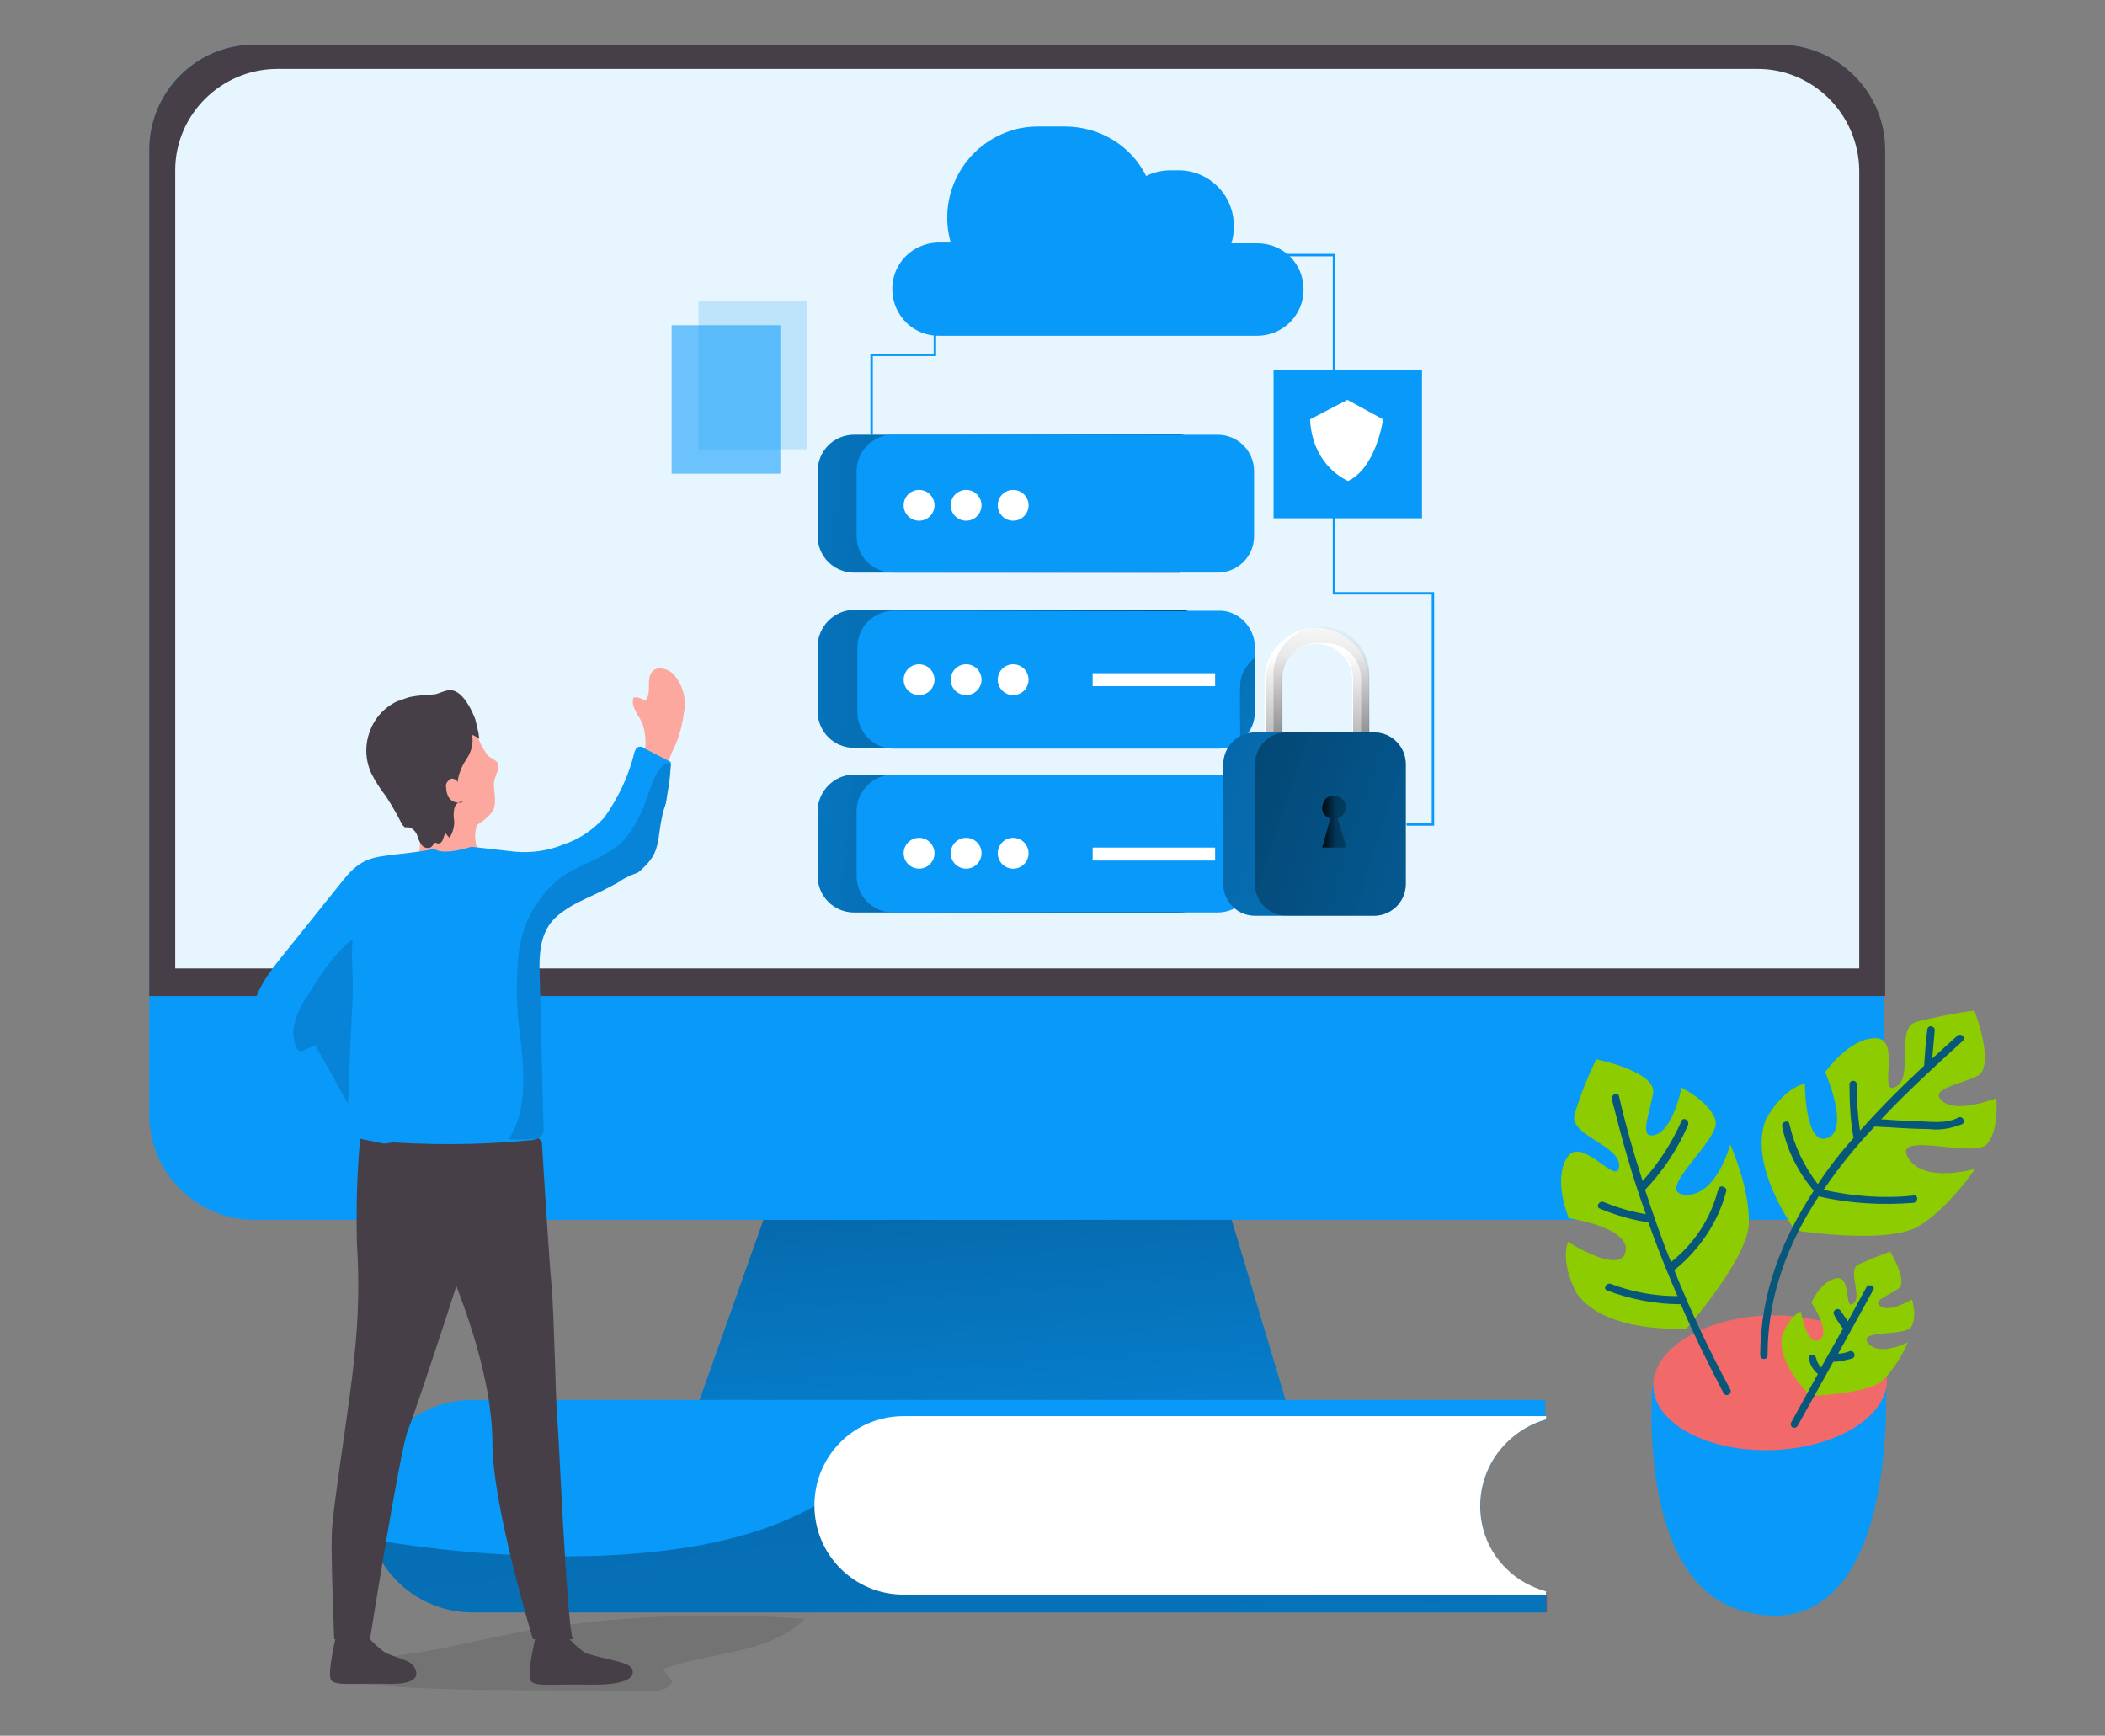 <?xml version="1.0" encoding="utf-8"?>
<!-- Generator: Adobe Illustrator 24.0.0, SVG Export Plug-In . SVG Version: 6.00 Build 0)  -->
<svg version="1.1" id="Layer_1" xmlns="http://www.w3.org/2000/svg" xmlns:xlink="http://www.w3.org/1999/xlink" x="0px" y="0px"
	 viewBox="0 0 259.5 214" style="enable-background:new 0 0 259.5 214;" xml:space="preserve">
<rect x="0" y="0" width="259.5" height="214" fill="#808080" stroke="none"/>
<style type="text/css">
	.st0{fill:#0899F9;}
	.st1{fill:url(#SVGID_1_);}
	.st2{fill:#473F47;}
	.st3{fill:#FFFFFF;}
	.st4{opacity:0.1;fill:#0899F9;enable-background:new    ;}
	.st5{fill:url(#SVGID_2_);}
	.st6{opacity:0.16;fill:#0899F9;enable-background:new    ;}
	.st7{opacity:0.1;fill:#020202;enable-background:new    ;}
	.st8{fill:#FCA89E;}
	.st9{opacity:0.14;fill:#020202;enable-background:new    ;}
	.st10{fill:url(#SVGID_3_);}
	.st11{fill:url(#SVGID_4_);}
	.st12{fill:url(#SVGID_5_);}
	.st13{fill:url(#SVGID_6_);}
	.st14{fill:url(#SVGID_7_);}
	.st15{fill:url(#SVGID_8_);}
	.st16{fill:url(#SVGID_9_);}
	.st17{fill:url(#SVGID_10_);}
	.st18{fill:url(#SVGID_11_);}
	.st19{opacity:0.18;fill:#0899F9;enable-background:new    ;}
	.st20{opacity:0.55;fill:#0899F9;enable-background:new    ;}
	.st21{fill:#F2696A;}
	.st22{fill:#8CCC00;}
	.st23{fill:#06577A;}
</style>
<polygon class="st0" points="158.6,173 86.1,173 98.9,136.9 147.8,136.9 "/>
<linearGradient id="SVGID_1_" gradientUnits="userSpaceOnUse" x1="27.843" y1="426.735" x2="31.259" y2="380.68" gradientTransform="matrix(1.833 0 0 -1.833 67.988 910.365)">
	<stop  offset="1.000000e-02" style="stop-color:#000000"/>
	<stop  offset="8.000000e-02" style="stop-color:#000000;stop-opacity:0.69"/>
	<stop  offset="0.21" style="stop-color:#000000;stop-opacity:0.32"/>
	<stop  offset="1" style="stop-color:#000000;stop-opacity:0"/>
</linearGradient>
<polygon class="st1" points="158.6,173 86.1,173 98.9,136.9 147.8,136.9 "/>
<path class="st0" d="M31.4,5.5h187.9c7.2,0,13,5.8,13,13v118.9c0,7.2-5.8,13-13,13H31.4c-7.2,0-13-5.8-13-13V18.5
	C18.4,11.3,24.2,5.5,31.4,5.5z"/>
<path class="st2" d="M232.4,18.5v104.3h-214V18.5c0-7.2,5.8-13,13-13h187.9C226.5,5.5,232.4,11.3,232.4,18.5z"/>
<path class="st3" d="M229.2,21v98.4H21.6V21c0-6.9,5.7-12.5,12.6-12.5c0,0,0,0,0,0h182.3C223.4,8.4,229.1,14,229.2,21
	C229.2,21,229.2,21,229.2,21z"/>
<path class="st4" d="M229.2,21v98.4H21.6V21c0-6.9,5.7-12.5,12.6-12.5c0,0,0,0,0,0h182.3C223.4,8.4,229.1,14,229.2,21
	C229.2,21,229.2,21,229.2,21z"/>
<path class="st0" d="M185.7,177.9c-2.1,2.1-3.2,4.9-3.2,7.8c0,1.5,0.3,3,0.9,4.4c1.3,3.1,4,5.3,7.2,6.2v2.5H58.3
	c-5.7,0-10.7-3.6-12.5-9c-0.5-1.3-0.7-2.7-0.7-4.1c0-7.2,5.9-13.1,13.1-13.1c0,0,0,0,0,0h132.3v2.5
	C188.8,175.5,187.1,176.5,185.7,177.9z"/>
<linearGradient id="SVGID_2_" gradientUnits="userSpaceOnUse" x1="60.215" y1="414.261" x2="78.641" y2="259.392" gradientTransform="matrix(1.833 0 0 -1.833 -3.39 857.221)">
	<stop  offset="1.000000e-02" style="stop-color:#000000"/>
	<stop  offset="8.000000e-02" style="stop-color:#000000;stop-opacity:0.69"/>
	<stop  offset="0.21" style="stop-color:#000000;stop-opacity:0.32"/>
	<stop  offset="1" style="stop-color:#000000;stop-opacity:0"/>
</linearGradient>
<path class="st5" d="M190.7,196.3v2.5H58.3c-5.7,0-10.7-3.6-12.5-9c5.1,0.9,36.8,6,54.6-4.1l83,4.4
	C184.7,193.1,187.4,195.4,190.7,196.3z"/>
<path class="st3" d="M185.7,177.9c-4.3,4.3-4.3,11.3,0,15.5c1.4,1.4,3.1,2.3,4.9,2.8v0.4h-79.2c-6.1,0-11-4.9-11-11
	c0-6.1,4.9-11,11-11h79.2v0.4C188.8,175.5,187.1,176.5,185.7,177.9z"/>
<path class="st6" d="M89.8,141.6c-0.6,0.4-1.2,0.6-1.9,0.7c-4.5,0.9-9,1.2-13.6,0.9c-0.4,0-0.9-0.1-1.3-0.4
	c-0.4-0.4-0.6-0.9-0.6-1.5c-0.1-1.4,0-2.8,0.3-4.2c0-0.2,11.1-0.2,12.1,0C86.4,137.5,92.4,139.5,89.8,141.6z"/>
<g>
	<path class="st7" d="M99.2,199.6c-4.4,4.4-11.6,4-17.5,6.2l1.2,1.5c-0.4,1.1-1.9,1.2-3,1.2c-12.3-0.3-25.1,0.3-37.4-1.1
		c2.3-3,6-3.2,9.4-3.7c5.2-0.9,10.3-2.3,15.5-3C77.8,199.1,88.5,198.8,99.2,199.6z"/>
	<path class="st2" d="M45.2,201.6c0.6,0.8,1.4,1.5,2.2,2.1c1.1,0.6,2.8,0.9,3.4,1.5c0.5,0.5,1.7,2.5-2.8,2.4s-6.7,0.3-7.2-0.5
		c-0.5-0.8,0.7-5.7,0.7-5.7C42.7,201.7,43.9,201.7,45.2,201.6z"/>
	<path class="st2" d="M69.8,201.6c0.6,0.8,1.4,1.5,2.2,2.1c1.1,0.6,5.1,1.1,5.7,1.8c0.5,0.5,1.2,2.3-5.1,2.2
		c-4.5-0.1-6.7,0.3-7.2-0.5c-0.5-0.8,0.7-5.7,0.7-5.7C67.3,201.6,68.6,201.6,69.8,201.6z"/>
	<path class="st2" d="M44.4,140.4c-0.4,4.3-0.5,8.6-0.4,12.9c0.3,4.6,0.2,9.2-0.3,13.8c-0.5,5.7-2.8,19.2-2.8,22.2
		c-0.1,3,0.3,12.8,0.3,12.8l4.4,0.1c0,0,3.7-23.5,4.7-25.9c1-2.4,9.7-28.8,9.9-30.8S44.4,140.4,44.4,140.4z"/>
	<path class="st2" d="M66.8,140.8c0,0,0.9,14.8,1.2,17.8s0.5,14.5,0.7,16.3c0.2,1.9,1.1,24.4,1.9,27.2h-4.9c0,0-5-16.4-5-24.2
		c0-7.8-3.4-16.9-5.5-22c-2.2-5.1-7.1-5.2-8.4-14.8C46.6,141.2,65,137.7,66.8,140.8z"/>
	<path class="st8" d="M60.6,100.2c-0.5,0.6-1.1,1.1-1.8,1.5c-0.3,0.9-0.3,1.9,0,2.8c0.6,1.1-7.1,0.5-7.1,0.5c0.2-1.5,0-3-0.7-4.3
		c-3.1-4-3.8-6.3-1.7-9.8c0.4-0.7,1-1.3,1.7-1.7c1.5-1,3.3-1.2,5-0.7c0.9,0.3,1.7,0.8,2.3,1.5c0.3,0.3,0.5,0.7,0.7,1.1
		c0.2,0.6,0.5,1.1,0.9,1.7c0.1,0.2,0.2,0.3,0.3,0.4c0.3,0.3,0.8,0.4,1.1,0.8c0.2,0.4,0.2,0.8,0,1.2c-0.2,0.4-0.3,0.8-0.4,1.2
		C60.8,97.5,61.4,99.2,60.6,100.2z"/>
	<path class="st8" d="M84.3,87.9c-0.2,1.6-0.6,3.1-1.3,4.5c-0.6,1.3-1,2.7-1.3,4.1c-0.1,1.2-0.2,2.3-0.4,3.5
		c-0.3,1.5-1.1,4.8-1.6,5.2c-2.7,2.1-5.7,3.8-8.9,5c-2.6,0.9-5,2-7.3,3.4c-0.3,0.2-1.4,0-1.7,0h-9.6c-1.6-0.2-3-1.1-3.9-2.4
		c-0.8-1-0.9-2.5-0.2-3.6c0.4-0.4,0.8-0.7,1.3-1c1.3-0.8,3.3-2.3,4.9-2.1l5.8,0.4c0,0,2.8,0.3,3.6,0.4c0.8,0.2,6.2-1,7.4-1.1
		c1.6-0.2,3.5-1.8,4.8-2.7c2.1-1.5,2.7-5.2,3.3-7.6c0.5-1.5,0.5-3.2,0-4.7c-0.5-1.1-1.5-2.1-1.1-3.2c0.5-0.1,1,0.1,1.4,0.4
		c1-0.9,0-2.8,1-3.7c0.7-0.6,1.9-0.2,2.5,0.4c1.1,1.2,1.6,2.9,1.4,4.5C84.3,87.8,84.3,87.9,84.3,87.9z"/>
	<path class="st0" d="M82.7,94.4c-0.1,0.9-0.1,1.8-0.3,2.7c-0.1,0.6-0.2,1.3-0.3,1.9c-0.2,0.6-0.4,1.2-0.5,1.8
		c-0.4,1.7-0.3,3.5-1.2,4.9c-0.3,0.5-0.7,0.9-1.1,1.3c-0.2,0.2-0.4,0.4-0.7,0.6c-0.3,0.1-0.5,0.2-0.8,0.3c-0.6,0.3-1.1,0.5-1.6,0.9
		l-1.9,1c-1.4,0.7-2.9,1.3-4.2,2.1c-0.6,0.4-1.2,0.8-1.7,1.3c-1.5,1.5-1.9,3.5-1.9,6c0.2,6.5,0.3,13,0.5,19.6c0.1,0.5,0,0.9-0.3,1.3
		c-0.1,0.1-0.3,0.3-0.5,0.3c-0.3,0.1-0.6,0.2-1,0.2c-6.3,0.6-12.6,0.6-18.9,0.1c-3.5-0.3-1.9-1.4-3.7-3.8c-1.2-1.7-3.2-2.8-5-3.8
		c-2.7-1.5-5.7-3.3-6.4-6.3c-0.7-3.2,1.4-6.2,3.5-8.8l7.7-9.6c2.2-2.7,3.6-2.7,6.7-3.1c0.3,0,4.4-0.5,4.4-0.7c0,0,0.7,1,4.6-0.2
		c0,0,4.6,0.5,5.3,0.6c2.1,0.2,4.2-0.1,6.1-0.9c1.9-0.6,3.6-1.8,5-3.3c1.7-2.4,3-5.1,3.7-8c0.1-0.3,0.2-0.6,0.5-0.7
		c0.3-0.1,0.6,0,0.8,0.2l2.9,1.5l0.2,0.1c0.1,0,0.1,0.1,0.1,0.2C82.7,94.1,82.7,94.3,82.7,94.4z"/>
	<path class="st2" d="M59.1,91.1c-0.3-0.2-0.6-0.4-0.9-0.5c0.2,1.1-0.1,2.1-0.7,3c-0.6,0.9-1,1.9-1.1,2.9C56.4,96.2,56,96,55.7,96
		c0,0,0,0,0,0c-0.1,0-0.1,0-0.2,0.1c-0.4,0.2-0.6,0.6-0.5,1c0,0.4,0.1,0.8,0.3,1.2c0.4,0.6,1.1,0.8,1.8,0.6c-0.5-0.2-1,0.3-1.1,0.8
		c-0.1,0.5-0.1,1,0,1.6c0,0.7-0.2,1.4-0.6,2l-0.5-0.6c-0.1,0.2-0.2,0.5-0.3,0.8c-0.1,0.3-0.3,0.5-0.6,0.5c-0.1,0-0.2-0.1-0.3-0.1
		c-0.1,0-0.3,0.2-0.4,0.4c-0.3,0.4-1,0.3-1.3-0.1c-0.3-0.4-0.5-0.9-0.6-1.3c-0.2-0.4-0.6-0.9-1.1-0.9c-0.1,0-0.3,0-0.4,0
		c-0.1-0.1-0.2-0.2-0.3-0.3c-0.6-1.2-1.3-2.4-2-3.5c-0.7-0.9-1.3-1.8-1.8-2.8c-1.6-3.4-0.1-7.5,3.3-9c0,0,0.1,0,0.1,0
		c0.5-0.2,1-0.4,1.5-0.5c1-0.2,1.9-0.2,2.9-0.3c0.6-0.1,1.4-0.6,2.1-0.5c1.4,0.2,2.5,2.5,2.9,3.6c0.1,0.4,0.2,0.9,0.3,1.3
		C59,90.2,59,90.7,59.1,91.1z"/>
	<path class="st9" d="M43.6,115.7c-2.4,1.8-4.1,4.5-5.7,7.1c-0.7,1-1.2,2-1.5,3.1c-0.4,1.1-0.3,2.3,0.2,3.4c0.1,0.1,0.2,0.2,0.3,0.3
		c0.2,0,0.3,0,0.5-0.1l1.5-0.6l4,7.2c0.2-3.1,0.2-6.3,0.4-9.5c0.1-1.8,0.2-3.7,0.2-5.5C43.5,120.3,43.2,116,43.6,115.7z"/>
	<path class="st9" d="M82.7,94.4c-0.1,0.9-0.1,1.8-0.3,2.7c-0.1,0.6-0.2,1.3-0.3,1.9c-0.2,0.6-0.4,1.2-0.5,1.8
		c-0.4,1.7-0.3,3.5-1.2,4.9c-0.3,0.5-0.7,0.9-1.1,1.3c-0.2,0.2-0.4,0.4-0.7,0.6c-0.3,0.1-0.5,0.2-0.8,0.3c-0.6,0.3-1.1,0.5-1.6,0.9
		l-1.9,1c-1.4,0.7-2.9,1.3-4.2,2.1c-0.6,0.4-1.2,0.8-1.7,1.3c-1.5,1.5-1.9,3.5-1.9,6c0.2,6.5,0.3,13,0.5,19.6c0.1,0.5,0,0.9-0.3,1.3
		c-0.1,0.1-0.3,0.3-0.5,0.3c-1.2,0.1-2.3,0.1-3.5,0.1c2.4-3.7,1.9-8.6,1.4-13c-0.5-3.4-0.5-6.9-0.1-10.4c0.5-3.5,2.3-6.6,5-8.8
		c2.5-1.8,5.7-2.5,7.9-4.7c1.2-1.4,2.1-3.1,2.7-4.8c0.5-1.2,1.2-4.4,2.8-4.7c0.1,0,0.1,0.1,0.1,0.2C82.7,94.2,82.7,94.3,82.7,94.4z"
		/>
</g>
<polygon class="st0" points="176.8,101.8 173.4,101.8 173.4,101.5 176.5,101.5 176.5,73.3 164.3,73.3 164.3,31.6 153.2,31.6 
	153.2,31.3 164.6,31.3 164.6,73 176.8,73 "/>
<polygon class="st0" points="107.6,53.6 107.3,53.6 107.3,43.6 115.1,43.6 115.1,34.6 115.4,34.6 115.4,43.9 107.6,43.9 "/>
<path class="st0" d="M105.3,95.5h40c2.5,0,4.5,2,4.5,4.5v8c0,2.5-2,4.5-4.5,4.5h-40c-2.5,0-4.5-2-4.5-4.5v-8
	C100.8,97.6,102.8,95.5,105.3,95.5z"/>
<path class="st0" d="M105.3,75.2h40c2.5,0,4.5,2,4.5,4.5v8c0,2.5-2,4.5-4.5,4.5h-40c-2.5,0-4.5-2-4.5-4.5v-8
	C100.8,77.3,102.8,75.2,105.3,75.2z"/>
<linearGradient id="SVGID_3_" gradientUnits="userSpaceOnUse" x1="118.367" y1="314.866" x2="52.194" y2="320.962" gradientTransform="matrix(1.033 0 0 -1.033 9.77 430.031)">
	<stop  offset="1.000000e-02" style="stop-color:#000000"/>
	<stop  offset="0.13" style="stop-color:#000000;stop-opacity:0.69"/>
	<stop  offset="0.25" style="stop-color:#000000;stop-opacity:0.32"/>
	<stop  offset="1" style="stop-color:#000000;stop-opacity:0"/>
</linearGradient>
<path class="st10" d="M105.3,95.5h40c2.5,0,4.5,2,4.5,4.5v8c0,2.5-2,4.5-4.5,4.5h-40c-2.5,0-4.5-2-4.5-4.5v-8
	C100.8,97.6,102.8,95.5,105.3,95.5z"/>
<linearGradient id="SVGID_4_" gradientUnits="userSpaceOnUse" x1="131.601" y1="334.934" x2="26.024" y2="335.823" gradientTransform="matrix(1.033 0 0 -1.033 9.77 430.031)">
	<stop  offset="1.000000e-02" style="stop-color:#000000"/>
	<stop  offset="0.13" style="stop-color:#000000;stop-opacity:0.69"/>
	<stop  offset="0.25" style="stop-color:#000000;stop-opacity:0.32"/>
	<stop  offset="1" style="stop-color:#000000;stop-opacity:0"/>
</linearGradient>
<path class="st11" d="M105.3,75.2h40c2.5,0,4.5,2,4.5,4.5v8c0,2.5-2,4.5-4.5,4.5h-40c-2.5,0-4.5-2-4.5-4.5v-8
	C100.8,77.3,102.8,75.2,105.3,75.2z"/>
<path class="st0" d="M110.1,95.5h40c2.5,0,4.5,2,4.5,4.5v8c0,2.5-2,4.5-4.5,4.5h-40c-2.5,0-4.5-2-4.5-4.5v-8
	C105.6,97.6,107.6,95.5,110.1,95.5z"/>
<path class="st0" d="M154.7,79.8v8c0,2.5-2,4.5-4.5,4.5c0,0,0,0,0,0h-40c-2.5,0-4.5-2-4.5-4.5c0,0,0,0,0,0v-8c0-2.5,2-4.5,4.5-4.5
	l0,0h40C152.6,75.2,154.7,77.3,154.7,79.8C154.7,79.8,154.7,79.8,154.7,79.8z"/>
<linearGradient id="SVGID_5_" gradientUnits="userSpaceOnUse" x1="138.206" y1="330.692" x2="168.572" y2="321.38" gradientTransform="matrix(1.033 0 0 -1.033 -2.496 423.811)">
	<stop  offset="1.000000e-02" style="stop-color:#000000"/>
	<stop  offset="0.13" style="stop-color:#000000;stop-opacity:0.69"/>
	<stop  offset="0.25" style="stop-color:#000000;stop-opacity:0.32"/>
	<stop  offset="1" style="stop-color:#000000;stop-opacity:0"/>
</linearGradient>
<path class="st12" d="M154.7,81.1v6.6c0,1.4-0.7,2.7-1.8,3.6c0-1.4-0.1-5.3,0-7.1C153,83,153.7,81.9,154.7,81.1z"/>
<path class="st0" d="M105.3,53.6h40c2.5,0,4.5,2,4.5,4.5v8c0,2.5-2,4.5-4.5,4.5h-40c-2.5,0-4.5-2-4.5-4.5v-8
	C100.8,55.6,102.8,53.6,105.3,53.6z"/>
<linearGradient id="SVGID_6_" gradientUnits="userSpaceOnUse" x1="133.295" y1="353.81" x2="27.124" y2="364.959" gradientTransform="matrix(1.033 0 0 -1.033 9.77 430.031)">
	<stop  offset="1.000000e-02" style="stop-color:#000000"/>
	<stop  offset="0.13" style="stop-color:#000000;stop-opacity:0.69"/>
	<stop  offset="0.25" style="stop-color:#000000;stop-opacity:0.32"/>
	<stop  offset="1" style="stop-color:#000000;stop-opacity:0"/>
</linearGradient>
<path class="st13" d="M105.3,53.6h40c2.5,0,4.5,2,4.5,4.5v8c0,2.5-2,4.5-4.5,4.5h-40c-2.5,0-4.5-2-4.5-4.5v-8
	C100.8,55.6,102.8,53.6,105.3,53.6z"/>
<path class="st0" d="M110.1,53.6h40c2.5,0,4.5,2,4.5,4.5v8c0,2.5-2,4.5-4.5,4.5h-40c-2.5,0-4.5-2-4.5-4.5v-8
	C105.6,55.6,107.6,53.6,110.1,53.6z"/>
<path class="st0" d="M160.7,35.7c0,3.2-2.6,5.7-5.7,5.7c0,0,0,0,0,0h-39.1c-3.2,0.1-5.8-2.4-5.9-5.6c-0.1-3.2,2.4-5.8,5.6-5.9
	c0.1,0,0.2,0,0.3,0h1.3c-1.7-6,1.8-12.2,7.8-13.9c1-0.3,2-0.4,3-0.4h3.3c4.2,0,8.1,2.3,10,6.1c1-0.5,2-0.7,3.1-0.7h0.9
	c3.7,0,6.8,3,6.8,6.8l0,0v0.3c0,0.6-0.1,1.3-0.3,1.9h3.2C158.2,30,160.7,32.5,160.7,35.7z"/>
<path class="st3" d="M167.7,91.4c-0.6,0-1-0.4-1-1v-6.6c0-2.4-1.9-4.4-4.4-4.4c-2.4,0-4.4,1.9-4.4,4.4v6.6c0,0.6-0.5,1-1,1
	c-0.6,0-1-0.5-1-1v-6.6c0-3.5,2.9-6.4,6.4-6.4c3.5,0,6.4,2.9,6.4,6.4c0,0,0,0,0,0v6.6C168.8,90.9,168.3,91.4,167.7,91.4z"/>
<linearGradient id="SVGID_7_" gradientUnits="userSpaceOnUse" x1="159.94" y1="316.742" x2="159.274" y2="332.243" gradientTransform="matrix(1.033 0 0 -1.033 -2.496 423.811)">
	<stop  offset="1.000000e-02" style="stop-color:#000000"/>
	<stop  offset="0.13" style="stop-color:#000000;stop-opacity:0.69"/>
	<stop  offset="0.25" style="stop-color:#000000;stop-opacity:0.32"/>
	<stop  offset="1" style="stop-color:#000000;stop-opacity:0"/>
</linearGradient>
<path class="st14" d="M168.8,83.7v6.6c0,0.4-0.2,0.7-0.5,0.9c-0.2,0.1-0.3,0.1-0.5,0.1c-0.6,0-1-0.5-1-1v-6.6c0-2.2-1.6-4.1-3.8-4.3
	c-0.2,0-0.3,0-0.5,0c-2.4,0-4.4,1.9-4.4,4.4v6.6c0,0.4-0.2,0.7-0.5,0.9c-0.2,0.1-0.3,0.1-0.5,0.1c-0.6,0-1-0.5-1-1v-6.6
	c0-3.5,2.9-6.4,6.4-6.4c0.2,0,0.3,0,0.5,0C166.2,77.6,168.8,80.4,168.8,83.7z"/>
<linearGradient id="SVGID_8_" gradientUnits="userSpaceOnUse" x1="159.004" y1="308.962" x2="160.79" y2="337.513" gradientTransform="matrix(1.033 0 0 -1.033 -2.496 423.811)">
	<stop  offset="1.000000e-02" style="stop-color:#000000"/>
	<stop  offset="0.13" style="stop-color:#000000;stop-opacity:0.69"/>
	<stop  offset="0.25" style="stop-color:#000000;stop-opacity:0.32"/>
	<stop  offset="1" style="stop-color:#000000;stop-opacity:0"/>
</linearGradient>
<path class="st15" d="M168.8,83.7v6.6c0.2,0.3,0.1,0.6-0.2,0.8c-0.3,0.2-0.6,0.1-0.8-0.2c-0.1-0.2-0.1-0.4,0-0.6v-6.6
	c0-2.4-1.9-4.4-4.4-4.4c-0.2,0-0.3,0-0.5,0c-0.2,0-0.3,0-0.5,0c-2.4,0-4.4,1.9-4.4,4.4v6.6c0.2,0.3,0.1,0.6-0.2,0.8
	c-0.3,0.2-0.6,0.1-0.8-0.2c-0.1-0.2-0.1-0.4,0-0.6v-6.6c-0.3-3.2,2.1-6.1,5.4-6.4c3.2-0.3,6.1,2.1,6.4,5.4
	C168.8,83,168.8,83.4,168.8,83.7L168.8,83.7z"/>
<path class="st0" d="M154.7,90.3h14.7c2.2,0,3.9,1.8,3.9,3.9V109c0,2.2-1.8,3.9-3.9,3.9h-14.7c-2.2,0-3.9-1.8-3.9-3.9V94.3
	C150.8,92.1,152.5,90.3,154.7,90.3z"/>
<linearGradient id="SVGID_9_" gradientUnits="userSpaceOnUse" x1="103.969" y1="332.178" x2="229.312" y2="290.696" gradientTransform="matrix(1.033 0 0 -1.033 9.77 430.031)">
	<stop  offset="1.000000e-02" style="stop-color:#000000"/>
	<stop  offset="0.13" style="stop-color:#000000;stop-opacity:0.69"/>
	<stop  offset="0.25" style="stop-color:#000000;stop-opacity:0.32"/>
	<stop  offset="1" style="stop-color:#000000;stop-opacity:0"/>
</linearGradient>
<path class="st16" d="M154.7,90.3h14.7c2.2,0,3.9,1.8,3.9,3.9V109c0,2.2-1.8,3.9-3.9,3.9h-14.7c-2.2,0-3.9-1.8-3.9-3.9V94.3
	C150.8,92.1,152.5,90.3,154.7,90.3z"/>
<linearGradient id="SVGID_10_" gradientUnits="userSpaceOnUse" x1="111.962" y1="330.161" x2="219.697" y2="294.506" gradientTransform="matrix(1.033 0 0 -1.033 9.77 430.031)">
	<stop  offset="1.000000e-02" style="stop-color:#000000"/>
	<stop  offset="0.13" style="stop-color:#000000;stop-opacity:0.69"/>
	<stop  offset="0.25" style="stop-color:#000000;stop-opacity:0.32"/>
	<stop  offset="1" style="stop-color:#000000;stop-opacity:0"/>
</linearGradient>
<path class="st17" d="M158.6,90.3h10.8c2.2,0,3.9,1.8,3.9,3.9V109c0,2.2-1.8,3.9-3.9,3.9h-10.8c-2.2,0-3.9-1.8-3.9-3.9V94.3
	C154.7,92.1,156.4,90.3,158.6,90.3z"/>
<linearGradient id="SVGID_11_" gradientUnits="userSpaceOnUse" x1="159.693" y1="312.146" x2="168.394" y2="312.146" gradientTransform="matrix(1.033 0 0 -1.033 -2.496 423.811)">
	<stop  offset="1.000000e-02" style="stop-color:#000000"/>
	<stop  offset="0.13" style="stop-color:#000000;stop-opacity:0.69"/>
	<stop  offset="0.25" style="stop-color:#000000;stop-opacity:0.32"/>
	<stop  offset="1" style="stop-color:#000000;stop-opacity:0"/>
</linearGradient>
<path class="st18" d="M164,100.9L164,100.9c-0.8-0.2-1.2-1-0.9-1.8c0.2-0.8,1-1.2,1.8-0.9c0.8,0.2,1.2,1,0.9,1.8
	c-0.1,0.4-0.5,0.8-0.9,0.9l1.1,3.6h-3L164,100.9z"/>
<circle class="st3" cx="113.3" cy="62.3" r="1.9"/>
<circle class="st3" cx="119.1" cy="62.3" r="1.9"/>
<circle class="st3" cx="124.9" cy="62.3" r="1.9"/>
<circle class="st3" cx="113.3" cy="83.8" r="1.9"/>
<circle class="st3" cx="119.1" cy="83.8" r="1.9"/>
<circle class="st3" cx="124.9" cy="83.8" r="1.9"/>
<circle class="st3" cx="113.3" cy="105.2" r="1.9"/>
<circle class="st3" cx="119.1" cy="105.2" r="1.9"/>
<circle class="st3" cx="124.9" cy="105.2" r="1.9"/>
<path class="st0" d="M142.2,62.8c0,0-0.4,0.6-0.1,1.1c0.3,0.4,3.4,3,6,1.6s-2.9-2.4-2.9-2.4L142.2,62.8z"/>
<path class="st0" d="M136.4,65.4c0,0-0.4,0.6-0.2,1c0.2,0.5,2.9,3.5,5.6,2.6c2.7-1-2.5-2.8-2.5-2.8L136.4,65.4z"/>
<rect x="157" y="45.6" class="st0" width="18.3" height="18.3"/>
<rect x="86.1" y="37.1" class="st19" width="13.4" height="18.3"/>
<rect x="82.8" y="40.1" class="st20" width="13.4" height="18.3"/>
<rect x="134.7" y="83" class="st3" width="15.1" height="1.6"/>
<rect x="134.7" y="104.5" class="st3" width="15.1" height="1.6"/>
<path class="st3" d="M161.5,51.7l4.6-2.4l4.4,2.4c0,0-0.8,5.9-4.3,7.6C166.2,59.3,161.8,57.6,161.5,51.7z"/>
<g>
	<path class="st0" d="M203.7,170.8c0,0-2,23.5,10.5,27.6c12.5,4.1,18.8-7.9,18.3-28.6"/>
	
		<ellipse transform="matrix(1 -3.175965e-02 3.175965e-02 1 -5.3 7.014)" class="st21" cx="218.1" cy="170.4" rx="14.4" ry="8.3"/>
	<path class="st22" d="M221.3,151.7c0,0-5.9-8-3.6-13.7c0,0,1.9-3.7,4.8-4.4c0,0,0,7.8,2.8,6.7c2.8-1.1-0.3-8.1-0.3-8.1
		s2.9-4.2,6.2-4.2s0.2,7.2,2.5,6s-0.1-7.2,2.5-8c2.4-0.6,4.8-1.1,7.2-1.4c0,0,2.7,7,0.3,8.1c-2.4,1.1-6,1.6-4.2,3.1
		c1.8,1.5,6.6-0.4,6.6-0.4s0.4,4-1.2,5.7s-11.6-1.7-9.7,1.6s8.3,1.4,8.3,1.4s-3.2,4.8-7,7.1C232.6,153.5,221.3,151.7,221.3,151.7z"
		/>
	<path class="st22" d="M223.2,172.1c0,0-4.2-3.9-3.5-7.4c0,0,0.7-2.3,2.3-3c0,0,0.8,4.4,2.3,3.5c1.5-0.9-1-4.6-1-4.6s1.2-2.7,3.1-3
		c1.9-0.3,0.9,4.1,2.1,3.1c1.1-0.9-0.8-4.1,0.6-4.8c1.3-0.6,2.6-1.1,3.9-1.6c0,0,2.3,3.7,1,4.6c-1.3,0.9-3.3,1.5-2.1,2.2
		c1.2,0.7,3.8-0.9,3.8-0.9s0.7,2.2-0.1,3.4c-0.7,1.2-6.7,0.3-5.3,2c1.4,1.7,4.9-0.1,4.9-0.1c-0.8,1.8-1.8,3.4-3.2,4.8
		C229.9,171.9,223.2,172.1,223.2,172.1z"/>
	<path class="st22" d="M207.9,163.8c0,0-9.9,0.7-13.5-4.3c0,0-2.1-3.6-1.1-6.4c0,0,6.5,4.2,7.1,1.2s-7-4.1-7-4.1s-2-4.7-0.2-7.5
		c1.8-2.8,6.2,3.7,6.4,1.1c0.2-2.6-6.2-3.8-5.5-6.4c0.7-2.3,1.6-4.6,2.7-6.8c0,0,7.3,1.5,7,4.1c-0.4,2.6-1.9,5.9,0.3,5.2
		c2.2-0.7,3.2-5.8,3.2-5.8s3.6,1.8,4.2,4.1c0.6,2.3-7.7,8.8-3.8,9.1s5.6-6.2,5.6-6.2s2.4,5.3,2.3,9.7
		C215.5,155.2,207.9,163.8,207.9,163.8z"/>
	<path class="st23" d="M241.3,127.7c-1,0.9-2.1,1.9-3.1,2.8c0.1-1.1,0.2-2.3,0.3-3.4c0.1-0.6-0.8-0.8-0.9-0.2
		c-0.2,1.5-0.3,3-0.4,4.5c-2.7,2.5-5.4,5.2-7.9,8c-0.3-1.9-0.4-3.8-0.4-5.7c0-0.6-0.9-0.6-0.9,0c0,2.2,0.1,4.4,0.5,6.6
		c-1.6,1.8-3.1,3.7-4.4,5.7c-1.7-2.2-2.9-4.7-3.5-7.4c-0.1-0.6-1-0.3-0.9,0.3c0.6,2.9,1.9,5.5,3.8,7.8c0,0,0.1,0.1,0.1,0.1
		c-3.9,6-6.6,12.6-6.6,20.3c0,0.6,0.9,0.6,0.9,0c0-7.3,2.5-13.8,6.3-19.6c3.8,0.9,7.8,1.1,11.7,0.8c0.6-0.1,0.6-1,0-0.9
		c-3.7,0.4-7.5,0.1-11.1-0.7c1.9-2.8,4-5.4,6.3-7.8h0.1c2.2,0.1,4.4,0.3,6.6,0.3c1.4,0.2,2.8-0.1,4.1-0.6c0.5-0.3,0-1.1-0.5-0.8
		c-1.5,0.8-3.6,0.5-5.3,0.4c-1.4,0-2.8-0.1-4.2-0.2c3.2-3.4,6.7-6.6,10.1-9.7C242.4,128,241.8,127.3,241.3,127.7z"/>
	<path class="st23" d="M212.8,146.9c0.1-0.3-0.1-0.5-0.4-0.6c-0.3-0.1-0.5,0.1-0.6,0.4c-0.9,3.5-2.9,6.6-5.8,8.9
		c-1.2-2.9-2.2-5.9-3.2-8.9c2.2-2.3,4-5,5.3-8c0.2-0.6-0.6-1-0.8-0.5c-1.2,2.7-2.8,5.2-4.8,7.4c-1.1-3.4-2.1-6.9-2.9-10.4
		c-0.1-0.6-1-0.3-0.9,0.3c1.2,4.8,2.5,9.5,4.2,14.2c-1.8-0.3-3.5-0.8-5.2-1.5c-0.6-0.2-1,0.6-0.5,0.8c1.9,0.8,3.9,1.4,6,1.7l0,0
		c1.1,3.1,2.3,6.1,3.6,9.1c-2.8,0-5.6-0.5-8.2-1.5c-0.6-0.2-1,0.6-0.5,0.8c2.9,1.1,6,1.7,9.1,1.7c1.6,3.7,3.4,7.4,5.3,11
		c0.3,0.5,1.1,0,0.8-0.5c-2.6-4.8-4.9-9.7-6.9-14.7l0,0C209.5,154.1,211.8,150.7,212.8,146.9z"/>
	<path class="st23" d="M230.2,158.5l-2.4,4.4c-0.3-0.4-0.6-0.9-0.9-1.3c-0.3-0.5-1.1,0-0.8,0.5c0.3,0.6,0.7,1.2,1.1,1.7l0,0
		l-2.7,4.8c-0.3-0.3-0.5-0.7-0.6-1.1c-0.1-0.6-1-0.6-0.9,0c0.1,0.7,0.5,1.4,1.1,1.9l-3.3,6c-0.1,0.2,0,0.5,0.2,0.6
		c0.2,0.1,0.5,0,0.6-0.2l4.4-7.9c0.8,0,1.5-0.2,2.3-0.4c0.6-0.2,0.3-1.1-0.3-0.9c-0.5,0.2-1,0.3-1.4,0.3l4.4-8
		c0-0.3-0.2-0.5-0.5-0.4C230.3,158.4,230.3,158.5,230.2,158.5z"/>
</g>
</svg>
